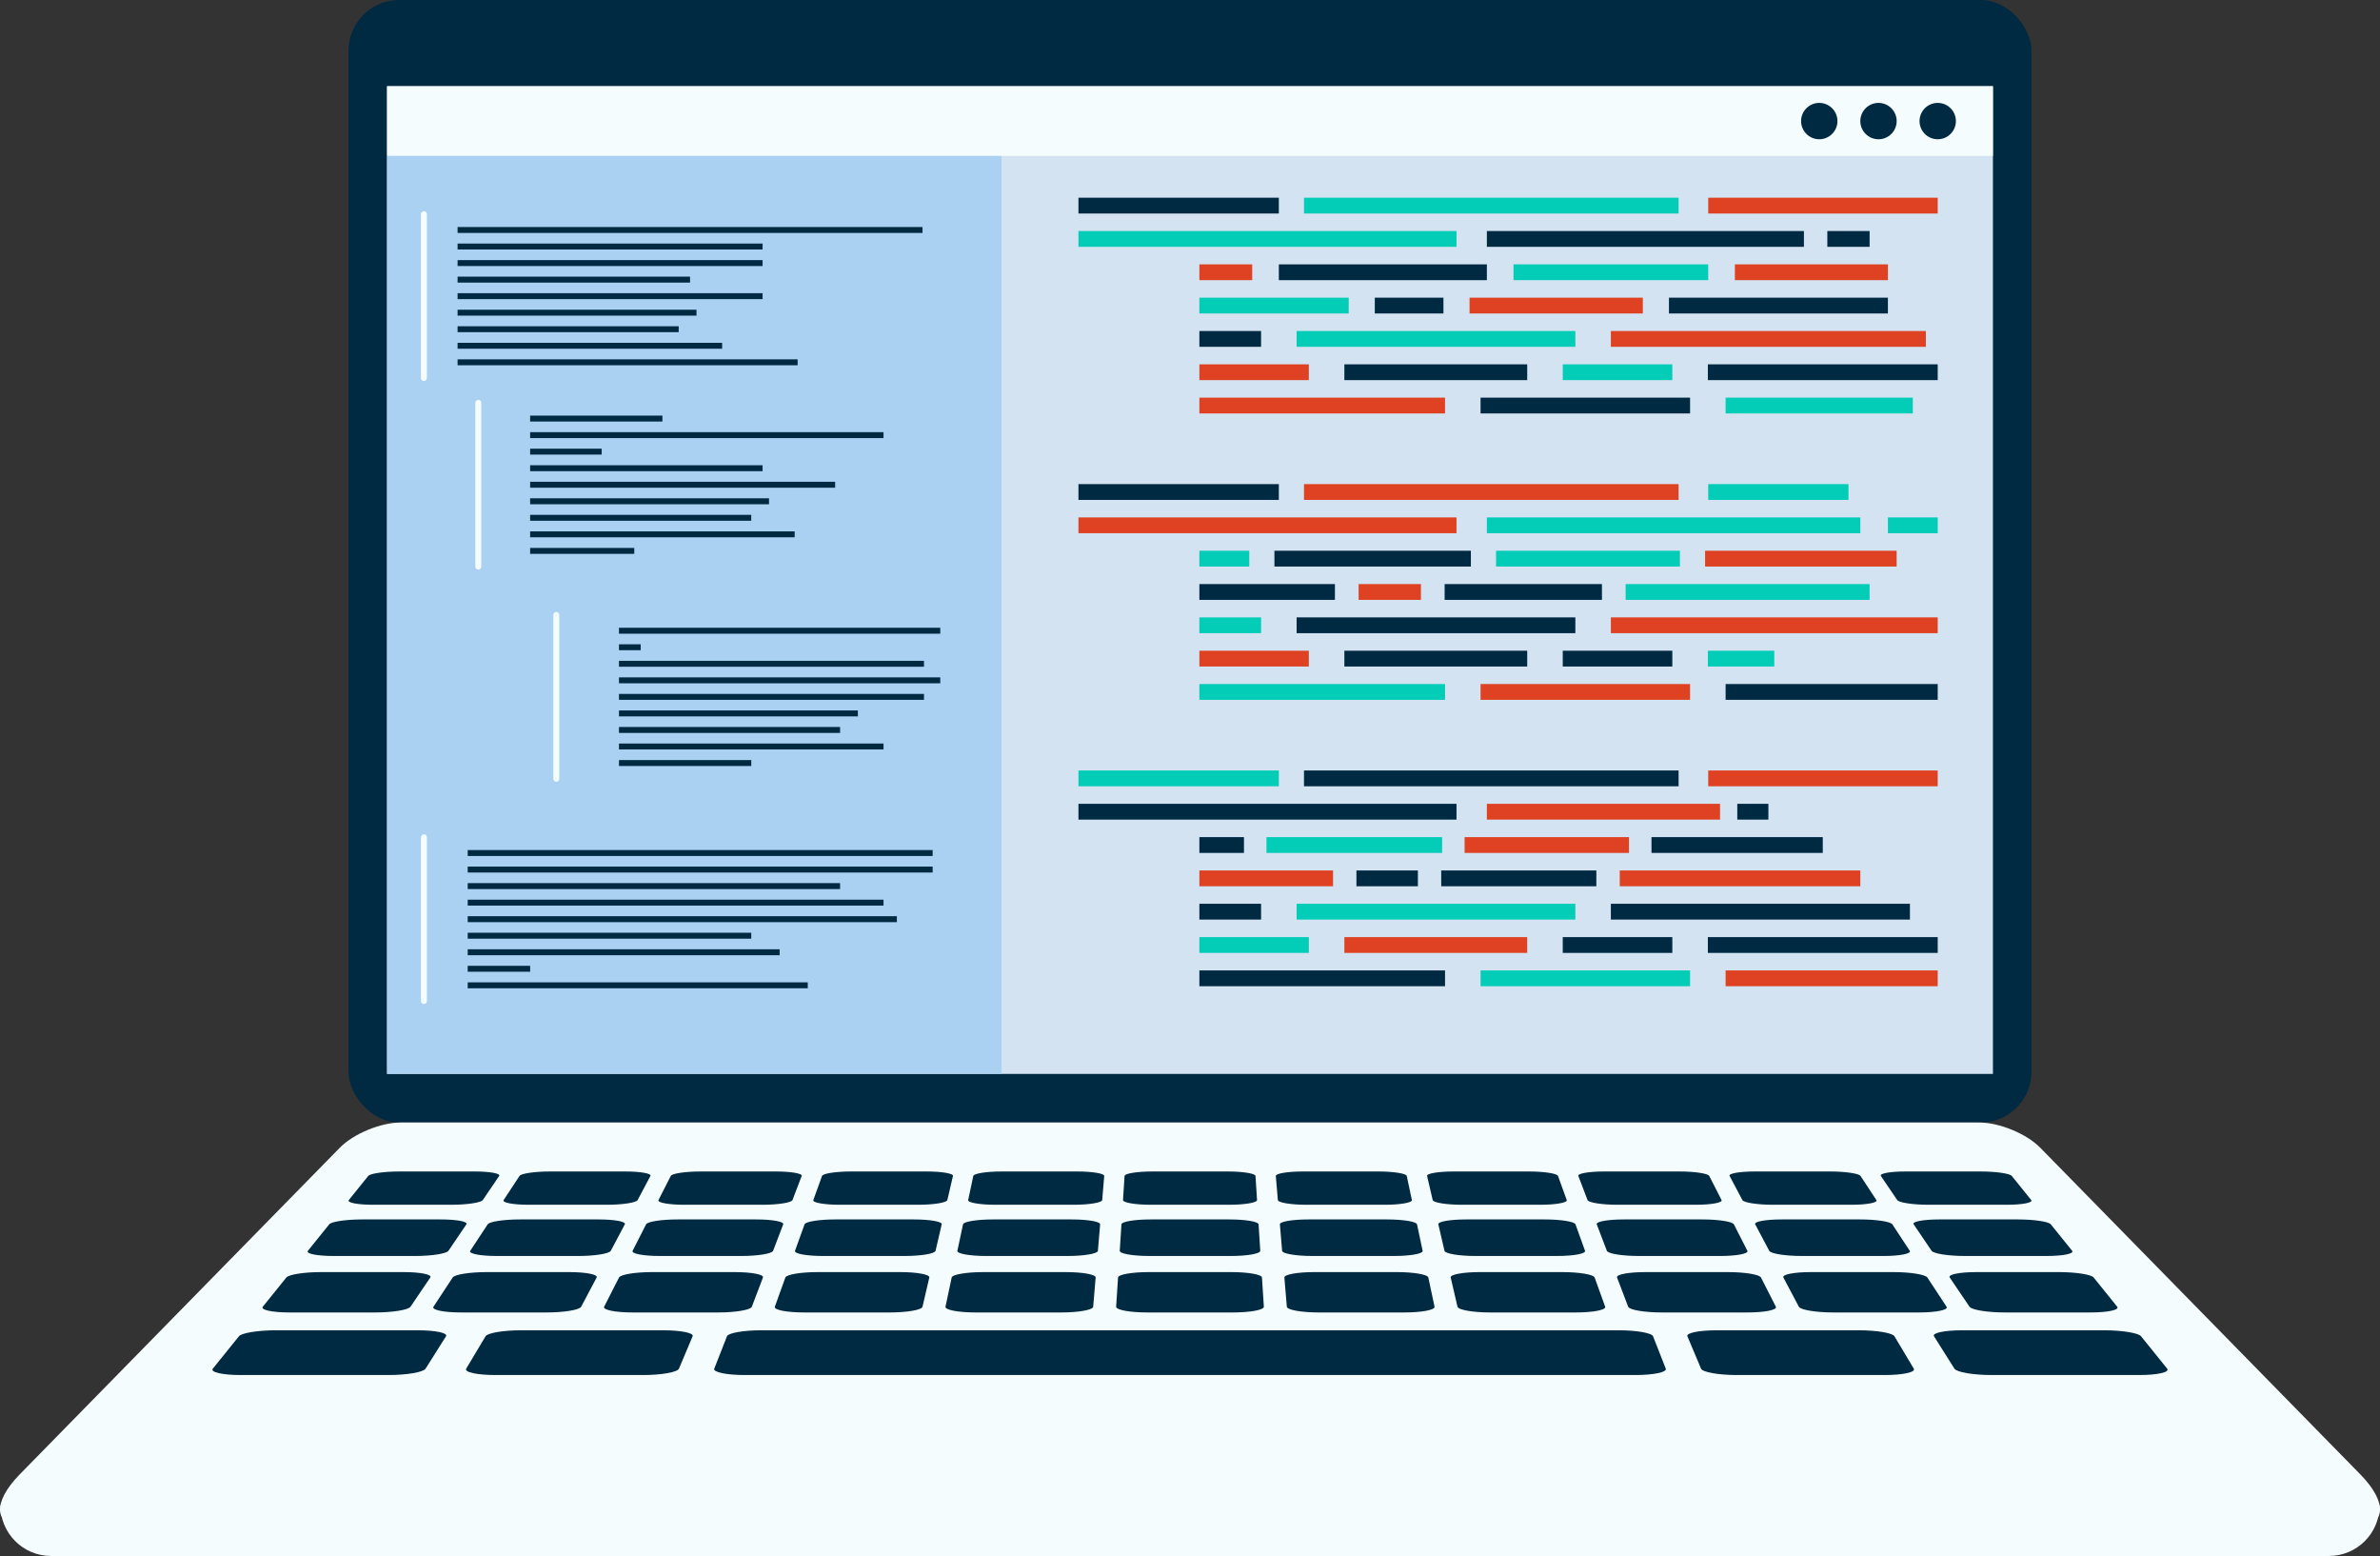 <?xml version="1.0" encoding="UTF-8"?>
<svg xmlns="http://www.w3.org/2000/svg" id="Layer_1" viewBox="0 0 970.49 634.3">
  <rect x="0" y="0" width="970.49" height="634.3" fill="#333333" stroke="none"/>
  <defs>
    <style>.cls-1{fill:#002942;}.cls-2{fill:#03ccb7;}.cls-3{fill:#f5fcfd;}.cls-4{fill:#aad0f2;}.cls-5{fill:#df4223;}.cls-6{fill:#d3e3f1;}</style>
  </defs>
  <path class="cls-3" d="m970.32,613.66H.17c0,11.4,9.24,20.64,20.64,20.64h928.88c11.4,0,20.64-9.24,20.64-20.64h0Z"></path>
  <rect class="cls-1" x="142.12" width="686.24" height="457.59" rx="20.65" ry="20.65"></rect>
  <path class="cls-3" d="m961.1,622H9.39c-12.09,0-12.47-9.62-1.32-20.99l130.47-133.11c5.66-5.77,16.74-10.31,24.92-10.31h643.59c8.18,0,19.26,4.54,24.92,10.31l130.47,133.11c11.15,11.37,10.77,20.99-1.32,20.99Z"></path>
  <path class="cls-3" d="m564.64,613.66h-158.8c-8.84,0-15.1-8.63-12.36-17.04l5.85-17.92c1.75-5.35,6.73-8.97,12.36-8.97h147.09c5.63,0,10.61,3.62,12.36,8.97l5.85,17.92c2.74,8.4-3.52,17.04-12.36,17.04Z"></path>
  <path class="cls-1" d="m158.42,560.54h-60.26c-7.44,0-12.53-1.16-11.38-2.59l10.66-13.22c1.09-1.35,7.77-2.43,14.94-2.43h58.05c7.17,0,12.29,1.09,11.44,2.43l-8.34,13.22c-.9,1.43-7.67,2.59-15.11,2.59Z"></path>
  <path class="cls-1" d="m262.28,560.54h-60.26c-7.44,0-12.77-1.16-11.92-2.59l7.9-13.22c.8-1.35,7.26-2.43,14.43-2.43h58.05c7.17,0,12.52,1.09,11.95,2.43l-5.58,13.22c-.6,1.43-7.12,2.59-14.56,2.59Z"></path>
  <path class="cls-1" d="m812.07,560.54h60.26c7.44,0,12.53-1.16,11.38-2.59l-10.66-13.22c-1.09-1.35-7.77-2.43-14.94-2.43h-58.05c-7.17,0-12.29,1.09-11.44,2.43l8.34,13.22c.9,1.43,7.67,2.59,15.11,2.59Z"></path>
  <path class="cls-1" d="m708.21,560.54h60.26c7.44,0,12.77-1.16,11.92-2.59l-7.9-13.22c-.8-1.35-7.26-2.43-14.43-2.43h-58.05c-7.17,0-12.52,1.09-11.95,2.43l5.58,13.22c.6,1.43,7.12,2.59,14.56,2.59Z"></path>
  <path class="cls-1" d="m666.79,560.54h-363.09c-7.44,0-13.01-1.16-12.45-2.59l5.19-13.22c.53-1.35,6.76-2.43,13.93-2.43h349.76c7.17,0,13.4,1.09,13.93,2.43l5.19,13.22c.56,1.43-5.01,2.59-12.45,2.59Z"></path>
  <path class="cls-1" d="m183.98,491.13h-31.71c-6.4,0-10.89-.86-10.04-1.92l7.93-9.83c.81-1.01,6.49-1.82,12.68-1.82h30.71c6.2,0,10.67.81,9.99,1.82l-6.67,9.83c-.72,1.06-6.49,1.92-12.89,1.92Z"></path>
  <path class="cls-1" d="m247.4,491.13h-31.71c-6.4,0-11.02-.86-10.32-1.92l6.47-9.83c.66-1.01,6.22-1.82,12.41-1.82h30.71c6.2,0,10.79.81,10.26,1.82l-5.21,9.83c-.56,1.06-6.2,1.92-12.6,1.92Z"></path>
  <path class="cls-1" d="m310.83,491.13h-31.71c-6.4,0-11.15-.86-10.61-1.92l5.01-9.83c.51-1.01,5.95-1.82,12.14-1.82h30.71c6.2,0,10.91.81,10.53,1.82l-3.75,9.83c-.4,1.06-5.92,1.92-12.32,1.92Z"></path>
  <path class="cls-1" d="m374.25,491.13h-31.71c-6.4,0-11.28-.86-10.89-1.92l3.55-9.83c.36-1.01,5.68-1.82,11.88-1.82h30.71c6.2,0,11.03.81,10.8,1.82l-2.29,9.83c-.25,1.06-5.63,1.92-12.03,1.92Z"></path>
  <path class="cls-1" d="m437.68,491.13h-31.71c-6.4,0-11.4-.86-11.18-1.92l2.09-9.83c.21-1.01,5.41-1.82,11.61-1.82h30.71c6.2,0,11.15.81,11.07,1.82l-.83,9.83c-.09,1.06-5.35,1.92-11.75,1.92Z"></path>
  <path class="cls-1" d="m501.1,491.13h-31.71c-6.4,0-11.53-.86-11.46-1.92l.63-9.83c.06-1.01,5.14-1.82,11.34-1.82h30.71c6.2,0,11.27.81,11.34,1.82l.63,9.83c.07,1.06-5.06,1.92-11.46,1.92Z"></path>
  <path class="cls-1" d="m564.53,491.13h-31.71c-6.4,0-11.66-.86-11.75-1.92l-.83-9.83c-.08-1.01,4.87-1.82,11.07-1.82h30.71c6.2,0,11.39.81,11.61,1.82l2.09,9.83c.23,1.06-4.78,1.92-11.18,1.92Z"></path>
  <path class="cls-1" d="m627.95,491.13h-31.71c-6.4,0-11.79-.86-12.03-1.92l-2.29-9.83c-.23-1.01,4.6-1.82,10.8-1.82h30.71c6.2,0,11.51.81,11.88,1.82l3.55,9.83c.38,1.06-4.49,1.92-10.89,1.92Z"></path>
  <path class="cls-1" d="m691.38,491.13h-31.71c-6.4,0-11.92-.86-12.32-1.92l-3.75-9.83c-.38-1.01,4.33-1.82,10.53-1.82h30.71c6.2,0,11.63.81,12.14,1.82l5.01,9.83c.54,1.06-4.21,1.92-10.61,1.92Z"></path>
  <path class="cls-1" d="m754.8,491.13h-31.71c-6.4,0-12.04-.86-12.6-1.92l-5.21-9.83c-.53-1.01,4.06-1.82,10.26-1.82h30.71c6.2,0,11.75.81,12.41,1.82l6.47,9.83c.7,1.06-3.92,1.92-10.32,1.92Z"></path>
  <path class="cls-1" d="m818.23,491.13h-31.71c-6.4,0-12.17-.86-12.89-1.92l-6.67-9.83c-.68-1.01,3.79-1.82,9.99-1.82h30.71c6.2,0,11.87.81,12.68,1.82l7.93,9.83c.85,1.06-3.64,1.92-10.04,1.92Z"></path>
  <path class="cls-1" d="m169.26,512.01h-33.26c-6.71,0-11.39-.95-10.45-2.11l8.71-10.8c.89-1.1,6.87-1.99,13.36-1.99h32.16c6.49,0,11.15.89,10.4,1.99l-7.32,10.8c-.79,1.16-6.87,2.11-13.59,2.11Z"></path>
  <path class="cls-1" d="m235.78,512.01h-33.26c-6.71,0-11.53-.95-10.76-2.11l7.11-10.8c.73-1.1,6.57-1.99,13.06-1.99h32.16c6.49,0,11.28.89,10.69,1.99l-5.72,10.8c-.62,1.16-6.56,2.11-13.27,2.11Z"></path>
  <path class="cls-1" d="m302.3,512.01h-33.26c-6.71,0-11.67-.95-11.08-2.11l5.5-10.8c.56-1.1,6.28-1.99,12.76-1.99h32.16c6.49,0,11.41.89,10.99,1.99l-4.12,10.8c-.44,1.16-6.25,2.11-12.96,2.11Z"></path>
  <path class="cls-1" d="m368.83,512.01h-33.26c-6.71,0-11.81-.95-11.39-2.11l3.9-10.8c.4-1.1,5.98-1.99,12.47-1.99h32.16c6.49,0,11.54.89,11.29,1.99l-2.51,10.8c-.27,1.16-5.93,2.11-12.64,2.11Z"></path>
  <path class="cls-1" d="m435.35,512.01h-33.26c-6.71,0-11.95-.95-11.7-2.11l2.3-10.8c.23-1.1,5.68-1.99,12.17-1.99h32.16c6.49,0,11.67.89,11.58,1.99l-.91,10.8c-.1,1.16-5.62,2.11-12.33,2.11Z"></path>
  <path class="cls-1" d="m501.88,512.01h-33.26c-6.71,0-12.09-.95-12.02-2.11l.69-10.8c.07-1.1,5.39-1.99,11.88-1.99h32.16c6.49,0,11.81.89,11.88,1.99l.69,10.8c.07,1.16-5.31,2.11-12.02,2.11Z"></path>
  <path class="cls-1" d="m568.4,512.01h-33.26c-6.71,0-12.23-.95-12.33-2.11l-.91-10.8c-.09-1.1,5.09-1.99,11.58-1.99h32.16c6.49,0,11.94.89,12.17,1.99l2.3,10.8c.25,1.16-4.99,2.11-11.7,2.11Z"></path>
  <path class="cls-1" d="m634.92,512.01h-33.26c-6.71,0-12.37-.95-12.64-2.11l-2.51-10.8c-.26-1.1,4.8-1.99,11.29-1.99h32.16c6.49,0,12.07.89,12.47,1.99l3.9,10.8c.42,1.16-4.68,2.11-11.39,2.11Z"></path>
  <path class="cls-1" d="m701.45,512.01h-33.26c-6.71,0-12.52-.95-12.96-2.11l-4.12-10.8c-.42-1.1,4.5-1.99,10.99-1.99h32.16c6.49,0,12.2.89,12.76,1.99l5.5,10.8c.59,1.16-4.36,2.11-11.08,2.11Z"></path>
  <path class="cls-1" d="m767.97,512.01h-33.26c-6.71,0-12.66-.95-13.27-2.11l-5.72-10.8c-.58-1.1,4.2-1.99,10.69-1.99h32.16c6.49,0,12.33.89,13.06,1.99l7.11,10.8c.77,1.16-4.05,2.11-10.76,2.11Z"></path>
  <path class="cls-1" d="m834.5,512.01h-33.26c-6.71,0-12.8-.95-13.59-2.11l-7.32-10.8c-.75-1.1,3.91-1.99,10.4-1.99h32.16c6.49,0,12.47.89,13.36,1.99l8.71,10.8c.94,1.16-3.74,2.11-10.45,2.11Z"></path>
  <path class="cls-1" d="m153.02,535.03h-34.97c-7.06,0-11.93-1.05-10.89-2.33l9.61-11.92c.98-1.22,7.29-2.2,14.1-2.2h33.75c6.81,0,11.67.98,10.84,2.2l-8.08,11.92c-.87,1.29-7.3,2.33-14.36,2.33Z"></path>
  <path class="cls-1" d="m222.96,535.03h-34.97c-7.06,0-12.09-1.05-11.24-2.33l7.84-11.92c.8-1.22,6.97-2.2,13.78-2.2h33.75c6.81,0,11.81.98,11.17,2.2l-6.31,11.92c-.68,1.29-6.96,2.33-14.01,2.33Z"></path>
  <path class="cls-1" d="m292.91,535.03h-34.97c-7.06,0-12.24-1.05-11.59-2.33l6.07-11.92c.62-1.22,6.64-2.2,13.45-2.2h33.75c6.81,0,11.96.98,11.49,2.2l-4.54,11.92c-.49,1.29-6.61,2.33-13.67,2.33Z"></path>
  <path class="cls-1" d="m362.85,535.03h-34.97c-7.06,0-12.4-1.05-11.93-2.33l4.3-11.92c.44-1.22,6.31-2.2,13.12-2.2h33.75c6.81,0,12.1.98,11.82,2.2l-2.77,11.92c-.3,1.29-6.26,2.33-13.32,2.33Z"></path>
  <path class="cls-1" d="m432.79,535.03h-34.97c-7.06,0-12.55-1.05-12.28-2.33l2.53-11.92c.26-1.22,5.99-2.2,12.8-2.2h33.75c6.81,0,12.25.98,12.15,2.2l-1,11.92c-.11,1.29-5.92,2.33-12.97,2.33Z"></path>
  <path class="cls-1" d="m502.73,535.03h-34.97c-7.06,0-12.71-1.05-12.63-2.33l.77-11.92c.08-1.22,5.66-2.2,12.47-2.2h33.75c6.81,0,12.39.98,12.47,2.2l.77,11.92c.08,1.29-5.57,2.33-12.63,2.33Z"></path>
  <path class="cls-1" d="m572.67,535.03h-34.97c-7.06,0-12.87-1.05-12.97-2.33l-1-11.92c-.1-1.22,5.34-2.2,12.15-2.2h33.75c6.81,0,12.54.98,12.8,2.2l2.53,11.92c.27,1.29-5.22,2.33-12.28,2.33Z"></path>
  <path class="cls-1" d="m642.61,535.03h-34.97c-7.06,0-13.02-1.05-13.32-2.33l-2.77-11.92c-.28-1.22,5.01-2.2,11.82-2.2h33.75c6.81,0,12.69.98,13.12,2.2l4.3,11.92c.46,1.29-4.88,2.33-11.93,2.33Z"></path>
  <path class="cls-1" d="m712.56,535.03h-34.97c-7.06,0-13.18-1.05-13.67-2.33l-4.54-11.92c-.46-1.22,4.68-2.2,11.49-2.2h33.75c6.81,0,12.83.98,13.45,2.2l6.07,11.92c.66,1.29-4.53,2.33-11.59,2.33Z"></path>
  <path class="cls-1" d="m782.5,535.03h-34.97c-7.06,0-13.33-1.05-14.01-2.33l-6.31-11.92c-.64-1.22,4.36-2.2,11.17-2.2h33.75c6.81,0,12.98.98,13.78,2.2l7.84,11.92c.85,1.29-4.18,2.33-11.24,2.33Z"></path>
  <path class="cls-1" d="m852.44,535.03h-34.97c-7.06,0-13.49-1.05-14.36-2.33l-8.08-11.92c-.82-1.22,4.03-2.2,10.84-2.2h33.75c6.81,0,13.12.98,14.1,2.2l9.61,11.92c1.04,1.29-3.84,2.33-10.9,2.33Z"></path>
  <polygon class="cls-6" points="812.66 437.79 157.83 437.79 157.83 35.15 812.66 35.15 812.66 437.78 812.66 437.79"></polygon>
  <rect class="cls-3" x="157.83" y="35.15" width="654.82" height="28.42"></rect>
  <path class="cls-1" d="m797.55,49.36c0,4.09-3.32,7.41-7.41,7.41s-7.41-3.32-7.41-7.41,3.32-7.41,7.41-7.41,7.41,3.32,7.41,7.41Z"></path>
  <path class="cls-1" d="m773.4,49.36c0,4.09-3.32,7.41-7.41,7.41s-7.41-3.32-7.41-7.41,3.32-7.41,7.41-7.41,7.41,3.32,7.41,7.41Z"></path>
  <path class="cls-1" d="m749.25,49.36c0,4.09-3.32,7.41-7.41,7.41s-7.41-3.32-7.41-7.41,3.32-7.41,7.41-7.41,7.41,3.32,7.41,7.41Z"></path>
  <rect class="cls-4" x="157.83" y="63.57" width="250.53" height="374.21"></rect>
  <path class="cls-3" d="m172.86,155.34c-.67,0-1.21-.54-1.21-1.21v-66.82c0-.67.54-1.21,1.21-1.21s1.21.54,1.21,1.21v66.82c0,.67-.54,1.21-1.21,1.21Z"></path>
  <path class="cls-3" d="m172.86,409.32c-.67,0-1.21-.54-1.21-1.21v-66.81c0-.67.54-1.21,1.21-1.21s1.21.54,1.21,1.21v66.81c0,.67-.54,1.21-1.21,1.21Z"></path>
  <path class="cls-3" d="m195.04,232.22c-.67,0-1.21-.54-1.21-1.21v-66.81c0-.67.54-1.21,1.21-1.21s1.21.54,1.21,1.21v66.81c0,.67-.54,1.21-1.21,1.21Z"></path>
  <path class="cls-3" d="m226.84,318.7c-.67,0-1.21-.54-1.21-1.21v-66.82c0-.67.54-1.21,1.21-1.21s1.21.54,1.21,1.21v66.82c0,.67-.54,1.21-1.21,1.21Z"></path>
  <rect class="cls-1" x="186.59" y="106.04" width="124.37" height="2.41"></rect>
  <rect class="cls-1" x="186.59" y="92.55" width="189.58" height="2.41"></rect>
  <rect class="cls-1" x="186.59" y="133" width="90.16" height="2.41"></rect>
  <rect class="cls-1" x="186.59" y="146.49" width="138.66" height="2.41"></rect>
  <rect class="cls-1" x="186.59" y="119.52" width="124.37" height="2.42"></rect>
  <rect class="cls-1" x="186.59" y="99.29" width="124.37" height="2.42"></rect>
  <rect class="cls-1" x="186.59" y="126.26" width="97.41" height="2.41"></rect>
  <rect class="cls-1" x="186.59" y="139.75" width="107.87" height="2.41"></rect>
  <rect class="cls-1" x="186.59" y="112.78" width="94.79" height="2.42"></rect>
  <rect class="cls-1" x="216.17" y="182.91" width="29.18" height="2.41"></rect>
  <rect class="cls-1" x="216.17" y="169.43" width="53.94" height="2.41"></rect>
  <rect class="cls-1" x="216.17" y="209.88" width="90.16" height="2.41"></rect>
  <rect class="cls-1" x="216.17" y="223.37" width="42.46" height="2.41"></rect>
  <rect class="cls-1" x="216.17" y="196.4" width="124.37" height="2.42"></rect>
  <rect class="cls-1" x="216.17" y="176.17" width="144.1" height="2.42"></rect>
  <rect class="cls-1" x="216.17" y="203.14" width="97.41" height="2.42"></rect>
  <rect class="cls-1" x="216.17" y="216.62" width="107.87" height="2.41"></rect>
  <rect class="cls-1" x="216.17" y="189.66" width="94.79" height="2.42"></rect>
  <rect class="cls-1" x="252.4" y="269.39" width="124.37" height="2.41"></rect>
  <rect class="cls-1" x="252.4" y="255.91" width="131.01" height="2.42"></rect>
  <rect class="cls-1" x="252.4" y="296.36" width="90.16" height="2.42"></rect>
  <rect class="cls-1" x="252.4" y="309.85" width="53.94" height="2.41"></rect>
  <rect class="cls-1" x="252.4" y="282.88" width="124.37" height="2.41"></rect>
  <rect class="cls-1" x="252.4" y="262.65" width="8.86" height="2.41"></rect>
  <rect class="cls-1" x="252.4" y="289.62" width="97.41" height="2.42"></rect>
  <rect class="cls-1" x="252.4" y="303.1" width="107.87" height="2.42"></rect>
  <rect class="cls-1" x="252.4" y="276.14" width="131.01" height="2.41"></rect>
  <rect class="cls-1" x="190.72" y="360.01" width="151.84" height="2.42"></rect>
  <rect class="cls-1" x="190.72" y="346.53" width="189.58" height="2.42"></rect>
  <rect class="cls-1" x="190.72" y="386.98" width="127.19" height="2.42"></rect>
  <rect class="cls-1" x="190.72" y="400.46" width="138.66" height="2.42"></rect>
  <rect class="cls-1" x="190.72" y="373.5" width="174.99" height="2.42"></rect>
  <rect class="cls-1" x="190.72" y="353.27" width="189.58" height="2.42"></rect>
  <rect class="cls-1" x="190.72" y="380.24" width="115.62" height="2.42"></rect>
  <rect class="cls-1" x="190.72" y="393.72" width="25.46" height="2.41"></rect>
  <rect class="cls-1" x="190.72" y="366.76" width="169.55" height="2.42"></rect>
  <rect class="cls-1" x="439.76" y="80.6" width="81.71" height="6.44"></rect>
  <rect class="cls-2" x="531.73" y="80.6" width="152.75" height="6.44"></rect>
  <rect class="cls-5" x="696.56" y="80.6" width="93.58" height="6.44"></rect>
  <rect class="cls-2" x="439.76" y="94.18" width="154.16" height="6.44"></rect>
  <rect class="cls-1" x="606.3" y="94.18" width="129.28" height="6.44"></rect>
  <rect class="cls-1" x="745.13" y="94.18" width="17.24" height="6.44"></rect>
  <rect class="cls-1" x="521.47" y="107.77" width="84.83" height="6.44"></rect>
  <rect class="cls-2" x="617.16" y="107.77" width="79.39" height="6.44"></rect>
  <rect class="cls-5" x="489.07" y="107.77" width="21.54" height="6.44"></rect>
  <rect class="cls-5" x="707.43" y="107.77" width="62.41" height="6.44"></rect>
  <rect class="cls-5" x="599.24" y="121.35" width="70.66" height="6.44"></rect>
  <rect class="cls-1" x="560.6" y="121.35" width="27.99" height="6.44"></rect>
  <rect class="cls-1" x="680.55" y="121.35" width="89.28" height="6.44"></rect>
  <rect class="cls-2" x="489.07" y="121.35" width="60.89" height="6.44"></rect>
  <rect class="cls-2" x="528.72" y="134.94" width="113.66" height="6.44"></rect>
  <rect class="cls-1" x="489.07" y="134.94" width="25.16" height="6.44"></rect>
  <rect class="cls-5" x="656.86" y="134.94" width="128.45" height="6.44"></rect>
  <rect class="cls-1" x="548.19" y="148.52" width="74.56" height="6.44"></rect>
  <rect class="cls-2" x="637.24" y="148.52" width="44.68" height="6.44"></rect>
  <rect class="cls-1" x="696.41" y="148.52" width="93.73" height="6.44"></rect>
  <rect class="cls-5" x="489.07" y="148.52" width="44.63" height="6.44"></rect>
  <rect class="cls-5" x="489.07" y="162.1" width="100.17" height="6.44"></rect>
  <rect class="cls-1" x="603.73" y="162.1" width="85.43" height="6.44"></rect>
  <rect class="cls-2" x="703.65" y="162.1" width="76.33" height="6.44"></rect>
  <rect class="cls-1" x="439.76" y="197.35" width="81.71" height="6.44"></rect>
  <rect class="cls-5" x="531.73" y="197.35" width="152.75" height="6.44"></rect>
  <rect class="cls-2" x="696.56" y="197.35" width="57.19" height="6.44"></rect>
  <rect class="cls-5" x="439.76" y="210.93" width="154.16" height="6.44"></rect>
  <rect class="cls-2" x="606.3" y="210.93" width="152.28" height="6.44"></rect>
  <rect class="cls-2" x="769.83" y="210.93" width="20.31" height="6.44"></rect>
  <rect class="cls-1" x="519.67" y="224.51" width="80.11" height="6.44"></rect>
  <rect class="cls-2" x="610.04" y="224.51" width="74.98" height="6.44"></rect>
  <rect class="cls-2" x="489.07" y="224.51" width="20.34" height="6.44"></rect>
  <rect class="cls-5" x="695.28" y="224.51" width="78.11" height="6.44"></rect>
  <rect class="cls-1" x="589.08" y="238.1" width="64.14" height="6.44"></rect>
  <rect class="cls-5" x="554" y="238.1" width="25.41" height="6.44"></rect>
  <rect class="cls-2" x="662.88" y="238.1" width="99.48" height="6.44"></rect>
  <rect class="cls-1" x="489.07" y="238.1" width="55.27" height="6.44"></rect>
  <rect class="cls-1" x="528.72" y="251.68" width="113.66" height="6.44"></rect>
  <rect class="cls-2" x="489.07" y="251.68" width="25.16" height="6.44"></rect>
  <rect class="cls-5" x="656.86" y="251.68" width="133.28" height="6.44"></rect>
  <rect class="cls-1" x="548.19" y="265.27" width="74.56" height="6.44"></rect>
  <rect class="cls-1" x="637.24" y="265.27" width="44.68" height="6.44"></rect>
  <rect class="cls-2" x="696.41" y="265.27" width="27.09" height="6.44"></rect>
  <rect class="cls-5" x="489.07" y="265.27" width="44.63" height="6.44"></rect>
  <rect class="cls-2" x="489.07" y="278.85" width="100.17" height="6.44"></rect>
  <rect class="cls-5" x="603.73" y="278.85" width="85.43" height="6.44"></rect>
  <rect class="cls-1" x="703.65" y="278.85" width="86.49" height="6.44"></rect>
  <rect class="cls-2" x="439.76" y="314.09" width="81.71" height="6.44"></rect>
  <rect class="cls-1" x="531.73" y="314.09" width="152.75" height="6.44"></rect>
  <rect class="cls-5" x="696.56" y="314.09" width="93.58" height="6.44"></rect>
  <rect class="cls-1" x="439.76" y="327.68" width="154.16" height="6.44"></rect>
  <rect class="cls-5" x="606.3" y="327.68" width="95.08" height="6.44"></rect>
  <rect class="cls-1" x="708.41" y="327.68" width="12.68" height="6.44"></rect>
  <rect class="cls-2" x="516.43" y="341.26" width="71.62" height="6.44"></rect>
  <rect class="cls-5" x="597.22" y="341.26" width="67.03" height="6.44"></rect>
  <rect class="cls-1" x="489.07" y="341.26" width="18.18" height="6.44"></rect>
  <rect class="cls-1" x="673.43" y="341.26" width="69.84" height="6.44"></rect>
  <rect class="cls-1" x="587.69" y="354.85" width="63.25" height="6.44"></rect>
  <rect class="cls-1" x="553.11" y="354.85" width="25.06" height="6.44"></rect>
  <rect class="cls-5" x="660.48" y="354.85" width="98.1" height="6.44"></rect>
  <rect class="cls-5" x="489.07" y="354.85" width="54.51" height="6.44"></rect>
  <rect class="cls-2" x="528.72" y="368.43" width="113.66" height="6.44"></rect>
  <rect class="cls-1" x="489.07" y="368.43" width="25.16" height="6.44"></rect>
  <rect class="cls-1" x="656.86" y="368.43" width="121.95" height="6.44"></rect>
  <rect class="cls-5" x="548.19" y="382.02" width="74.56" height="6.44"></rect>
  <rect class="cls-1" x="637.24" y="382.02" width="44.68" height="6.44"></rect>
  <rect class="cls-1" x="696.41" y="382.02" width="93.73" height="6.44"></rect>
  <rect class="cls-2" x="489.07" y="382.02" width="44.63" height="6.44"></rect>
  <rect class="cls-1" x="489.07" y="395.6" width="100.17" height="6.44"></rect>
  <rect class="cls-2" x="603.73" y="395.6" width="85.43" height="6.44"></rect>
  <rect class="cls-5" x="703.65" y="395.6" width="86.49" height="6.44"></rect>
</svg>
